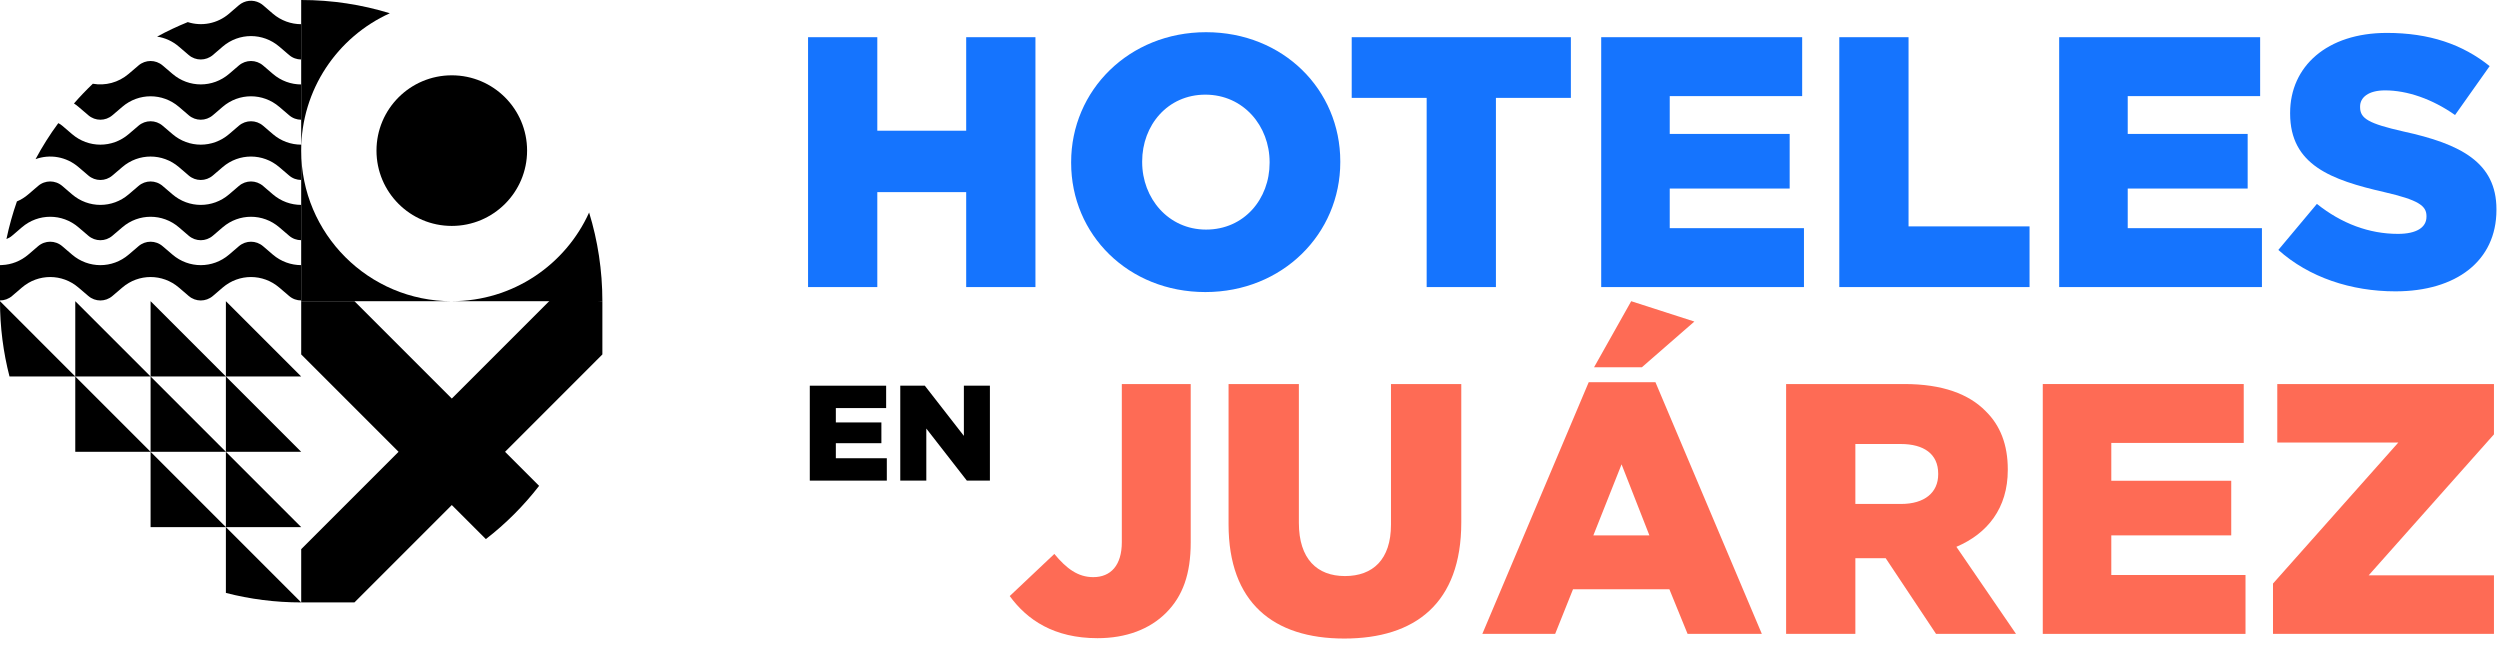 <?xml version="1.0" encoding="utf-8"?>
<svg width="158px" height="41px" viewBox="0 0 158 41" version="1.1" xmlns:xlink="http://www.w3.org/1999/xlink" xmlns="http://www.w3.org/2000/svg">
  <defs>
    <path d="M158 0L158 0L158 41L0 41L0 0L158 0Z" id="path_1" />
    <clipPath id="clip_1">
      <use xlink:href="#path_1" clip-rule="evenodd" fill-rule="evenodd" />
    </clipPath>
  </defs>
  <g id="hoteles" clip-path="url(#clip_1)">
    <path d="M158 0L158 0L158 41L0 41L0 0L158 0Z" id="hoteles" fill="none" stroke="none" />
    <g id="Group">
      <path d="M51.069 2.351L55.446 2.351L55.446 8.261L61.063 8.261L61.063 2.351L65.44 2.351L65.44 18.143L61.063 18.143L61.063 12.142L55.446 12.142L55.446 18.143L51.069 18.143L51.069 2.351L51.069 2.351Z" id="Forma" fill="#1574FE" stroke="none" />
      <path d="M80.239 10.291L80.239 10.246C80.239 7.968 78.592 5.982 76.177 5.982C73.787 5.982 72.185 7.923 72.185 10.201L72.185 10.246C72.185 12.524 73.832 14.51 76.223 14.51C78.636 14.51 80.239 12.57 80.239 10.291M67.696 10.291L67.696 10.246C67.696 5.712 71.35 2.035 76.223 2.035C81.095 2.035 84.706 5.667 84.706 10.201L84.706 10.246C84.706 14.781 81.051 18.458 76.177 18.458C71.305 18.458 67.696 14.826 67.696 10.291" id="Forma" fill="#1574FE" fill-rule="evenodd" stroke="none" />
      <path d="M90.165 6.186L85.428 6.186L85.428 2.351L99.279 2.351L99.279 6.186L94.542 6.186L94.542 18.143L90.165 18.143L90.165 6.186L90.165 6.186Z" id="Forma" fill="#1574FE" stroke="none" />
      <path d="M101.196 2.351L113.897 2.351L113.897 6.074L105.527 6.074L105.527 8.464L113.107 8.464L113.107 11.916L105.527 11.916L105.527 14.42L114.01 14.42L114.01 18.143L101.196 18.143L101.196 2.351L101.196 2.351Z" id="Forma" fill="#1574FE" stroke="none" />
      <path d="M116.243 2.351L120.62 2.351L120.62 14.308L128.267 14.308L128.267 18.143L116.243 18.143L116.243 2.351L116.243 2.351Z" id="Forma" fill="#1574FE" stroke="none" />
      <path d="M130.14 2.351L142.841 2.351L142.841 6.074L134.472 6.074L134.472 8.464L142.052 8.464L142.052 11.916L134.472 11.916L134.472 14.42L142.954 14.42L142.954 18.143L130.14 18.143L130.14 2.351L130.14 2.351Z" id="Forma" fill="#1574FE" stroke="none" />
      <path d="M143.991 15.796L146.428 12.886C147.984 14.127 149.721 14.781 151.55 14.781C152.722 14.781 153.353 14.375 153.353 13.698L153.353 13.653C153.353 12.999 152.835 12.638 150.692 12.142C147.331 11.374 144.736 10.427 144.736 7.179L144.736 7.133C144.736 4.2 147.059 2.08 150.849 2.08C153.534 2.08 155.633 2.802 157.346 4.178L155.159 7.269C153.715 6.254 152.136 5.712 150.737 5.712C149.677 5.712 149.158 6.163 149.158 6.728L149.158 6.773C149.158 7.494 149.699 7.81 151.887 8.307C155.519 9.096 157.775 10.269 157.775 13.225L157.775 13.27C157.775 16.495 155.226 18.413 151.391 18.413C148.594 18.413 145.931 17.533 143.991 15.796" id="Forma" fill="#1574FE" stroke="none" />
      <path d="M63.815 37.671L66.634 35.009C67.402 35.934 68.124 36.475 69.093 36.475C70.199 36.475 70.899 35.731 70.899 34.264L70.899 24.271L75.253 24.271L75.253 34.286C75.253 36.272 74.756 37.671 73.696 38.731C72.658 39.769 71.169 40.333 69.365 40.333C66.612 40.333 64.92 39.182 63.815 37.671" id="Forma" fill="#FE6B55" stroke="none" />
      <path d="M77.645 33.136L77.645 24.271L82.089 24.271L82.089 33.046C82.089 35.324 83.24 36.407 84.999 36.407C86.759 36.407 87.91 35.369 87.91 33.158L87.91 24.271L92.353 24.271L92.353 33.024C92.353 38.122 89.443 40.356 84.955 40.356C80.464 40.356 77.645 38.076 77.645 33.136" id="Forma" fill="#FE6B55" stroke="none" />
      <path d="M103.092 19.036L107.084 20.322L103.768 23.21L100.745 23.21L103.092 19.036L103.092 19.036ZM104.242 33.836L102.483 29.346L100.7 33.836L104.242 33.836L104.242 33.836ZM100.406 24.157L104.625 24.157L111.348 40.061L106.655 40.061L105.505 37.242L99.414 37.242L98.286 40.061L93.684 40.061L100.406 24.157L100.406 24.157Z" id="Forma" fill="#FE6B55" fill-rule="evenodd" stroke="none" />
      <path d="M120.147 31.85C121.636 31.85 122.494 31.128 122.494 29.978L122.494 29.933C122.494 28.692 121.59 28.061 120.125 28.061L117.259 28.061L117.259 31.85L120.147 31.85L120.147 31.85ZM112.882 24.271L120.35 24.271C122.764 24.271 124.433 24.902 125.494 25.985C126.418 26.887 126.892 28.106 126.892 29.662L126.892 29.707C126.892 32.121 125.607 33.723 123.644 34.558L127.412 40.062L122.358 40.062L119.177 35.28L117.259 35.28L117.259 40.062L112.882 40.062L112.882 24.271L112.882 24.271Z" id="Forma" fill="#FE6B55" fill-rule="evenodd" stroke="none" />
      <path d="M129.103 24.271L141.804 24.271L141.804 27.993L133.434 27.993L133.434 30.384L141.014 30.384L141.014 33.836L133.434 33.836L133.434 36.34L141.916 36.34L141.916 40.062L129.103 40.062L129.103 24.271L129.103 24.271Z" id="Forma" fill="#FE6B55" stroke="none" />
      <path d="M143.653 36.881L151.572 27.97L143.924 27.97L143.924 24.271L157.618 24.271L157.618 27.451L149.699 36.362L157.618 36.362L157.618 40.062L143.653 40.062L143.653 36.881L143.653 36.881Z" id="Forma" fill="#FE6B55" stroke="none" />
      <path d="M51.179 24.376L56.004 24.376L56.004 25.79L52.825 25.79L52.825 26.698L55.704 26.698L55.704 28.01L52.825 28.01L52.825 28.961L56.047 28.961L56.047 30.375L51.179 30.375L51.179 24.376L51.179 24.376Z" id="Forma" fill="#000000" stroke="none" />
      <path d="M56.897 24.376L58.449 24.376L60.917 27.547L60.917 24.376L62.562 24.376L62.562 30.375L61.105 30.375L58.543 27.084L58.543 30.375L56.897 30.375L56.897 24.376L56.897 24.376Z" id="Forma" fill="#000000" stroke="none" />
      <path d="M4.757 28.554L4.757 31.626C5.284 32.224 5.847 32.786 6.444 33.314L9.517 33.314L4.757 28.554L4.757 28.554ZM0.835 24.629C1.26 26.012 1.837 27.326 2.549 28.554L4.757 28.554L0.835 24.629L0.835 24.629ZM2.549 28.554L4.757 28.554L0.835 24.629C1.26 26.012 1.837 27.326 2.549 28.554M0 19.035C0 20.678 0.208 22.275 0.601 23.794L4.757 23.794L0 19.035L0 19.035ZM4.757 28.554L4.757 31.626C5.284 32.224 5.847 32.786 6.444 33.314L9.517 33.314L4.757 28.554L4.757 28.554ZM4.757 23.794L4.757 28.554L9.517 28.554L4.757 23.794L4.757 23.794ZM4.757 28.554L9.517 28.554L4.757 23.794L4.757 28.554L4.757 28.554ZM4.757 19.035L4.757 23.794L9.517 23.794L4.757 19.035L4.757 19.035ZM4.757 23.794L4.757 28.554L9.517 28.554L4.757 23.794L4.757 23.794ZM9.517 33.314L9.517 35.525C10.743 36.237 12.059 36.813 13.441 37.238L9.517 33.314L9.517 33.314ZM9.517 28.554L9.517 33.314L14.276 33.314L9.517 28.554L9.517 28.554ZM9.517 23.794L9.517 28.554L14.276 28.554L9.517 23.794L9.517 23.794ZM9.517 19.035L9.517 23.794L14.276 23.794L9.517 19.035L9.517 19.035ZM13.441 37.238L9.517 33.314L9.517 35.525C10.743 36.237 12.059 36.813 13.441 37.238M9.517 33.314L14.276 33.314L9.517 28.554L9.517 33.314L9.517 33.314ZM19.035 38.073L14.276 33.314L14.276 37.472C15.796 37.865 17.392 38.073 19.035 38.073M9.517 28.554L9.517 33.314L14.276 33.314L9.517 28.554L9.517 28.554ZM9.517 28.554L14.276 28.554L9.517 23.794L9.517 28.554L9.517 28.554ZM19.035 33.314L14.276 28.554L14.276 33.314L19.035 33.314L19.035 33.314ZM9.517 23.794L9.517 28.554L14.276 28.554L9.517 23.794L9.517 23.794ZM14.276 23.794L14.276 28.554L19.035 28.554L14.276 23.794L14.276 23.794ZM14.276 19.035L14.276 23.794L19.035 23.794L14.276 19.035L14.276 19.035Z" id="Forma" fill="#000000" fill-rule="evenodd" stroke="none" />
      <path d="M19.035 1.529L19.035 3.76C18.763 3.76 18.49 3.664 18.27 3.476L17.649 2.944C16.612 2.059 15.11 2.059 14.073 2.944L13.455 3.476C13.01 3.854 12.366 3.854 11.924 3.476L11.306 2.947C10.901 2.598 10.424 2.387 9.929 2.314C10.553 1.974 11.2 1.667 11.868 1.397C12.747 1.678 13.733 1.5 14.477 0.864L14.975 0.433L14.978 0.433L15.096 0.331C15.471 0.011 15.986 -0.038 16.404 0.181C16.483 0.222 16.556 0.272 16.627 0.331L17.245 0.864C17.764 1.306 18.399 1.529 19.035 1.529" id="Forma" fill="#000000" stroke="none" />
      <path d="M17.245 4.669C17.764 5.114 18.399 5.337 19.035 5.337L19.035 7.568C18.763 7.568 18.49 7.472 18.27 7.281L17.649 6.751C16.612 5.864 15.11 5.864 14.073 6.751L13.455 7.281C13.01 7.662 12.366 7.662 11.924 7.281L11.306 6.751C10.268 5.864 8.764 5.864 7.729 6.751L7.108 7.281C6.666 7.662 6.022 7.662 5.58 7.281L4.959 6.751C4.868 6.672 4.774 6.602 4.675 6.54C5.053 6.105 5.451 5.689 5.867 5.293L5.87 5.293C6.654 5.431 7.483 5.223 8.131 4.669L8.752 4.139C9.194 3.761 9.838 3.761 10.28 4.139L10.901 4.669C11.938 5.557 13.44 5.557 14.477 4.669L15.096 4.139C15.541 3.761 16.185 3.761 16.627 4.139L17.245 4.669L17.245 4.669Z" id="Forma" fill="#000000" stroke="none" />
      <path d="M17.245 8.477C17.764 8.922 18.399 9.142 19.035 9.142L19.035 11.373C18.763 11.373 18.49 11.28 18.27 11.089L17.649 10.559C16.612 9.672 15.11 9.672 14.073 10.559L13.455 11.089C13.01 11.47 12.366 11.47 11.924 11.089L11.306 10.559C10.268 9.672 8.764 9.672 7.729 10.559L7.108 11.089C6.666 11.47 6.022 11.47 5.58 11.089L4.959 10.559C4.188 9.897 3.151 9.728 2.247 10.058C2.672 9.265 3.151 8.503 3.684 7.783C3.772 7.824 3.857 7.879 3.936 7.947L4.555 8.477C5.592 9.365 7.097 9.365 8.131 8.477L8.752 7.947C9.194 7.569 9.838 7.569 10.28 7.947L10.901 8.477C11.938 9.365 13.44 9.365 14.477 8.477L15.096 7.947C15.541 7.569 16.185 7.569 16.627 7.947L17.245 8.477L17.245 8.477Z" id="Forma" fill="#000000" stroke="none" />
      <path d="M17.245 12.284C17.764 12.729 18.399 12.949 19.035 12.949L19.035 15.18C18.763 15.18 18.49 15.087 18.27 14.896L17.649 14.366C16.612 13.478 15.11 13.478 14.073 14.366L13.455 14.896C13.01 15.277 12.366 15.277 11.924 14.896L11.306 14.366C10.268 13.478 8.764 13.478 7.729 14.366L7.108 14.896C6.666 15.277 6.022 15.277 5.58 14.896L4.959 14.366C3.925 13.478 2.42 13.478 1.383 14.366L0.765 14.896C0.656 14.99 0.533 15.06 0.407 15.107C0.577 14.293 0.8 13.499 1.069 12.729C1.324 12.624 1.567 12.474 1.787 12.284L2.405 11.754C2.849 11.373 3.494 11.373 3.936 11.754L4.555 12.284C5.592 13.172 7.097 13.172 8.131 12.284L8.752 11.754C9.194 11.373 9.838 11.373 10.28 11.754L10.901 12.284C11.938 13.172 13.44 13.172 14.477 12.284L15.096 11.754C15.541 11.373 16.183 11.373 16.627 11.754L17.245 12.284L17.245 12.284Z" id="Forma" fill="#000000" stroke="none" />
      <path d="M17.245 16.092C17.764 16.534 18.399 16.756 19.035 16.756L19.035 18.988C18.763 18.988 18.49 18.895 18.27 18.704L17.649 18.174C16.612 17.286 15.11 17.286 14.073 18.174L13.455 18.704C13.01 19.085 12.366 19.085 11.924 18.704L11.306 18.174C10.268 17.286 8.764 17.286 7.729 18.174L7.108 18.704C6.666 19.085 6.022 19.085 5.58 18.704L4.959 18.174C3.925 17.286 2.42 17.286 1.383 18.174L0.765 18.704C0.542 18.895 0.269 18.988 6.55651e-07 18.988L6.55651e-07 16.756C0.047 16.756 0.091 16.756 0.138 16.75C0.724 16.724 1.307 16.502 1.787 16.092L2.405 15.562C2.849 15.181 3.494 15.181 3.936 15.562L4.555 16.092C5.592 16.979 7.097 16.979 8.131 16.092L8.752 15.562C9.194 15.181 9.838 15.181 10.28 15.562L10.901 16.092C11.938 16.979 13.44 16.979 14.477 16.092L15.096 15.562C15.541 15.181 16.183 15.181 16.627 15.562L17.245 16.092L17.245 16.092Z" id="Forma" fill="#000000" stroke="none" />
      <path d="M38.07 19.035L28.554 19.035C32.415 19.035 35.739 16.735 37.232 13.431C37.777 15.204 38.07 17.084 38.07 19.035" id="Forma" fill="#000000" stroke="none" />
      <path d="M24.638 0.838C21.334 2.332 19.035 5.656 19.035 9.52L19.035 0C20.986 0 22.867 0.293 24.638 0.838" id="Forma" fill="#000000" stroke="none" />
      <path d="M23.794 9.519C23.794 6.89 25.924 4.76 28.553 4.76C31.181 4.76 33.312 6.89 33.312 9.519C33.312 12.147 31.181 14.278 28.553 14.278C25.924 14.278 23.794 12.147 23.794 9.519" id="Forma" fill="#000000" stroke="none" />
      <path d="M19.035 9.519C19.035 14.775 23.296 19.037 28.553 19.037L19.035 19.037L19.035 9.519L19.035 9.519Z" id="Forma" fill="#000000" stroke="none" />
      <path d="M38.07 19.035L38.07 22.4L37.704 22.766L31.92 28.554L34.072 30.706C33.096 31.966 31.966 33.097 30.707 34.071L28.554 31.919L22.401 38.072L19.036 38.072L19.036 34.707L25.189 28.554L19.036 22.4L19.036 19.035L22.401 19.035L28.554 25.188L34.834 18.909L38.07 19.035L38.07 19.035Z" id="Forma" fill="#000000" stroke="none" />
    </g>
  </g>
</svg>